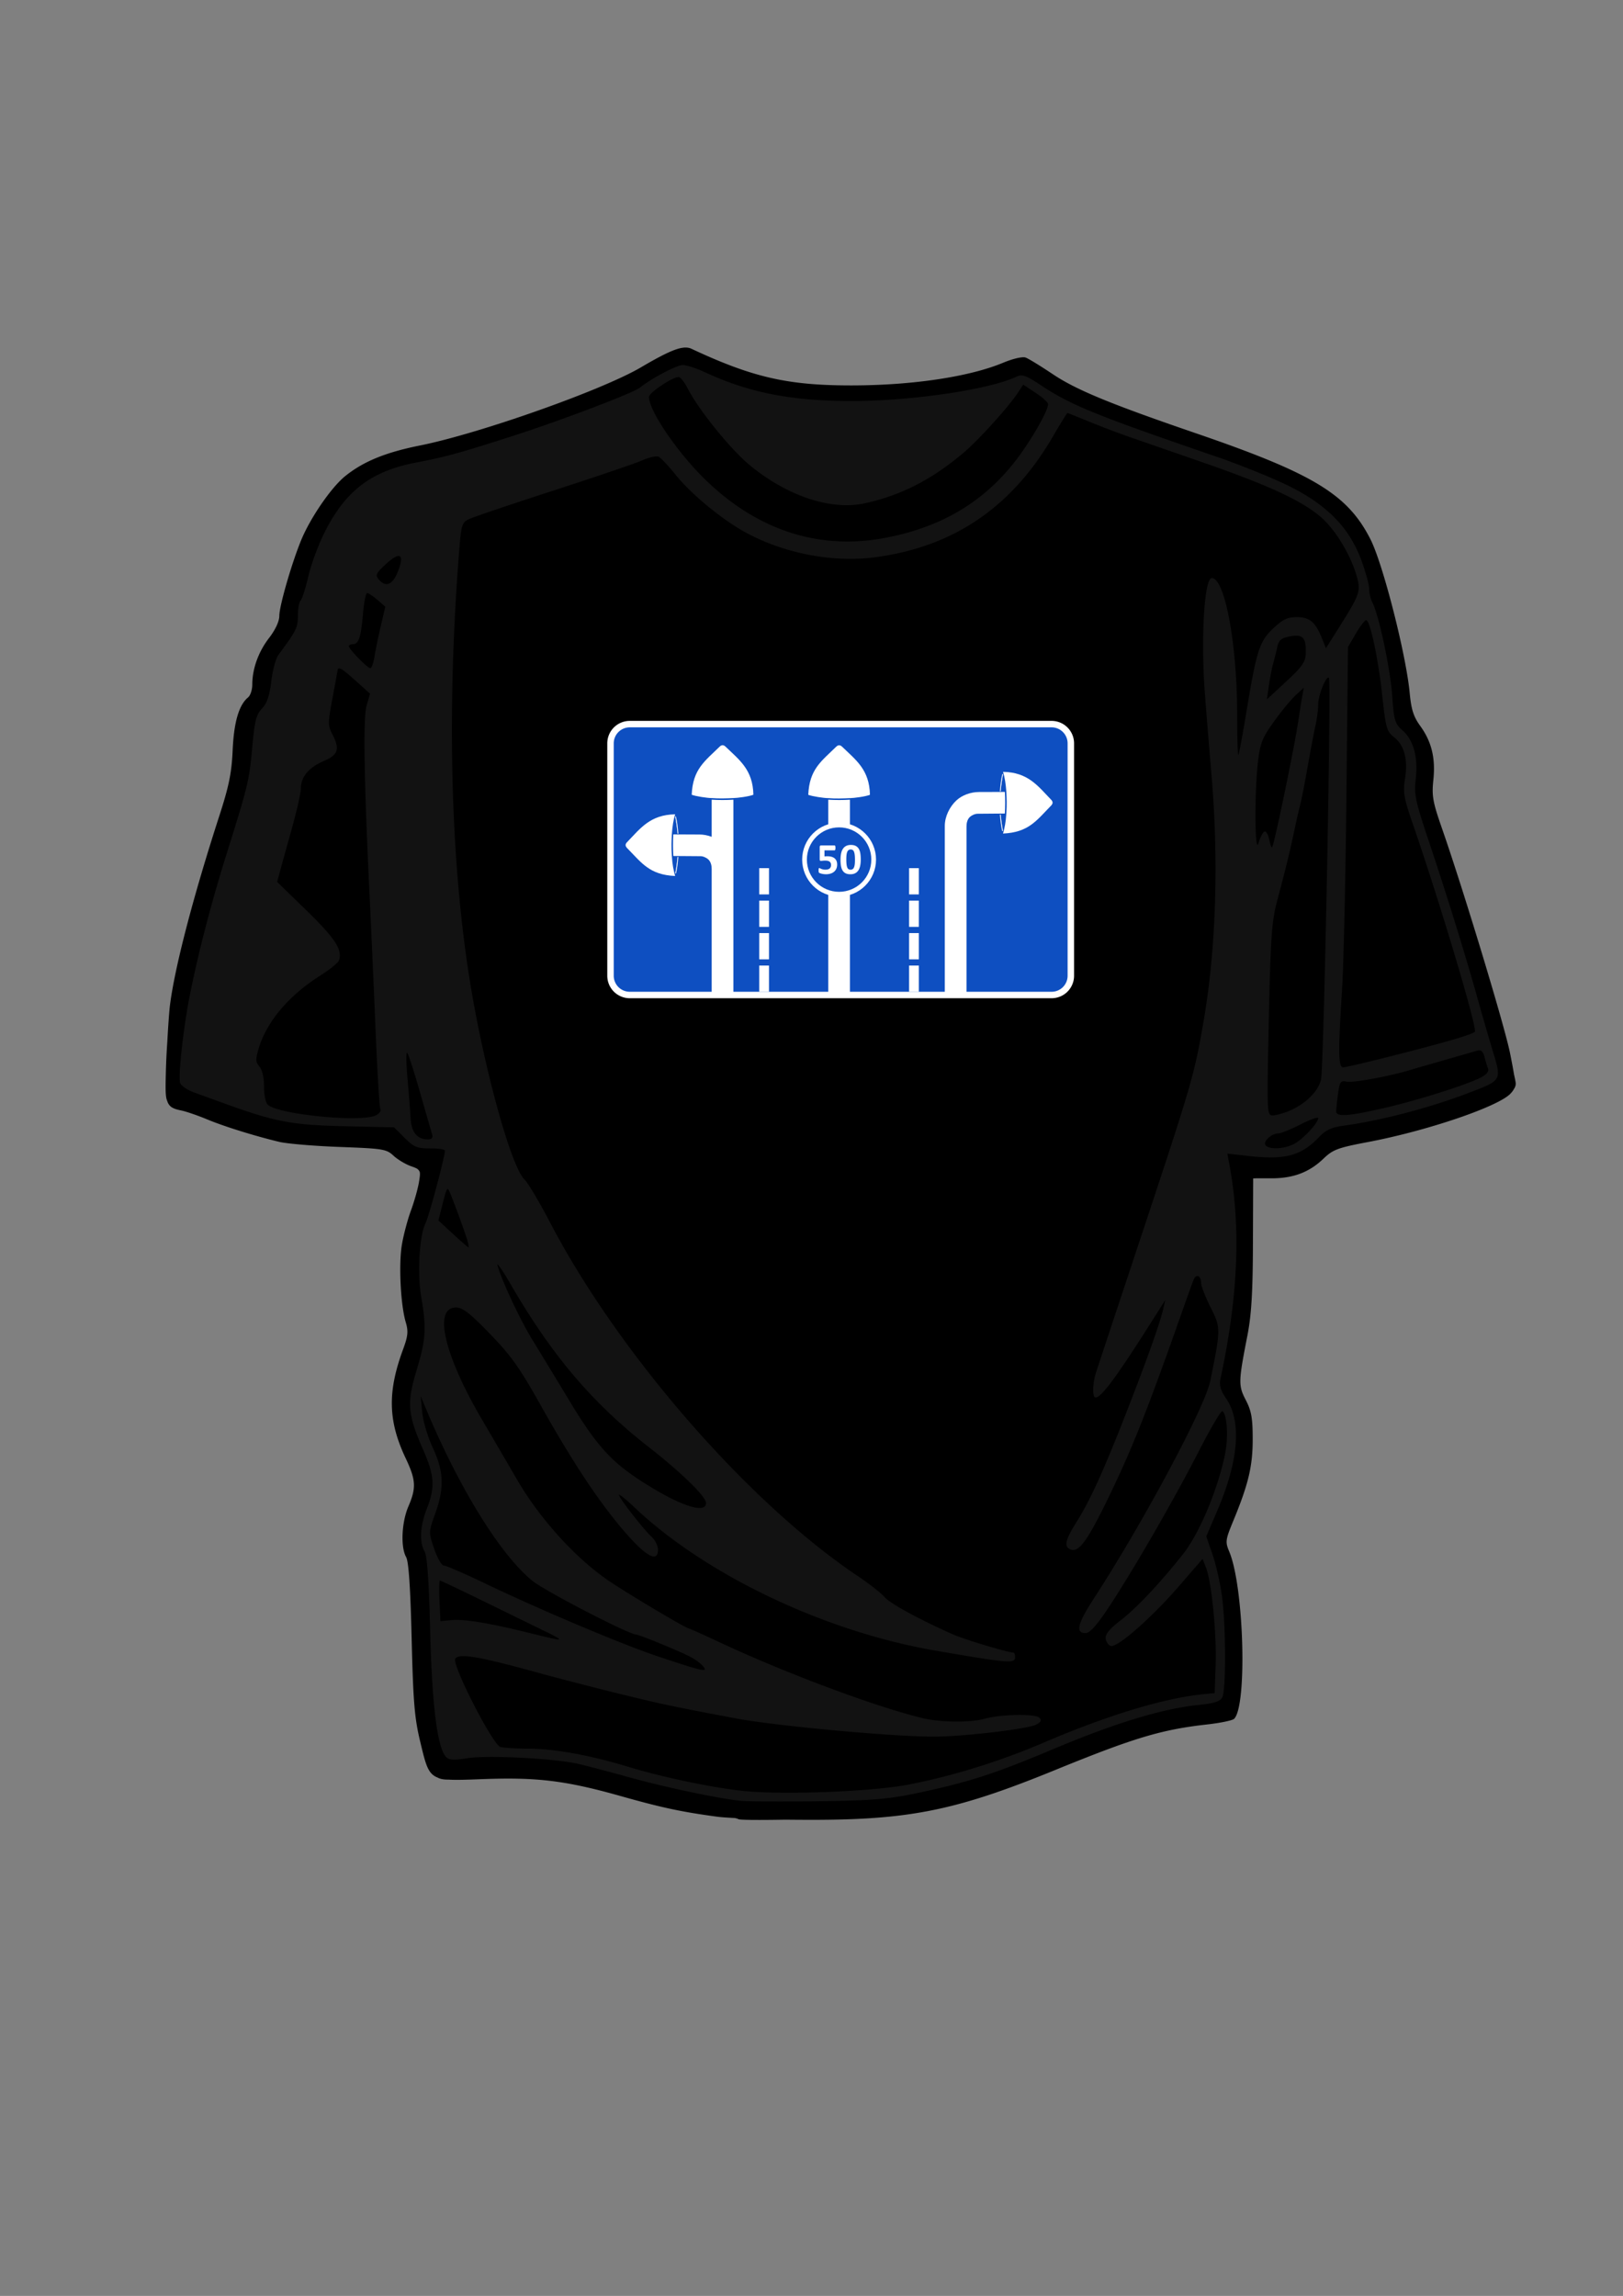 <svg xmlns="http://www.w3.org/2000/svg" viewBox="0 0 744.09 1052.4"><rect x="0" y="0" width="744.09" height="1052.4" fill="#808080" stroke="none"/><path d="M313.68 159.33c-.242 0-.512.052-.808.108-.033.005-.074-.007-.108 0-3.78.598-9.391 3.348-18.913 8.944-17.898 10.52-74.04 30.357-101.35 35.832-15.784 3.165-25.88 7.311-34.216 14.01-6.36 5.111-15.966 19.062-20.206 29.366-4.351 10.573-10.022 30.187-10.022 34.701 0 2.498-1.796 6.382-4.688 10.13-4.894 6.343-7.692 14.087-7.705 21.392-.003 2.367-.875 4.99-1.94 5.874-4.202 3.487-6.488 11.336-7.059 24.194-.458 10.335-1.676 16.393-6.035 29.85-12.25 37.824-20.758 70.589-22.793 87.777-.29 2.446-.736 8.84-1.131 15.949-.018.312-.037.6-.054.916a308.493 308.493 0 00-.485 9.052 409.239 409.239 0 00-.216 8.029c-.083 4.948.03 7.432.593 8.89.009.033.045.076.054.108.904 3.064 2.869 3.82 6.52 4.58 2.407.501 7.746 2.355 11.908 4.095 7.73 3.232 21.947 7.636 33.03 10.292 3.406.816 15.753 1.882 27.482 2.317 19.939.74 21.588.956 24.84 3.988 1.913 1.783 5.564 3.972 8.082 4.85 1.353.47 2.267.822 2.91 1.239.01.005.045.047.054.053.39.301.673.661.916 1.078.362.918.174 2.254-.216 4.688-.48 3.006-2.142 8.986-3.718 13.255-1.575 4.27-3.475 11.463-4.203 16.003-1.45 9.056-.503 27.409 1.832 35.24 1.227 4.112 1.015 6.286-1.239 12.393-7.213 19.549-6.873 32.86 1.186 49.896 4.726 9.991 4.92 13.556 1.239 22.146-3.103 7.24-3.597 18.646-1.024 23.17 1.166 2.05 1.96 13.933 2.533 37.395.708 29.03 1.312 36.388 3.933 47.256 2.482 10.29 3.398 14.698 8.029 16.434.027.01.026.045.053.054 1.31.65 2.908.897 4.85.862 3.626.247 8.55.05 15.572-.216 24.946-.946 38.161.65 63.367 7.76 19.049 5.372 27.918 7.263 44.4 9.483 1.556.21 4.413.405 7.975.593.868.188 1.454.376 1.562.485.446.446 9.694.47 21.607.27h.324c2.119.031 4.247.039 6.358.053 49.148.341 70.34-3.777 116.93-22.793 36.265-14.803 48.796-18.565 69.725-20.907 6.076-.68 11.653-1.847 12.393-2.586 6.076-6.076 4.5-60.511-2.21-76.568-1.919-4.594-1.806-5.38 1.886-14.333 6.902-16.738 8.85-24.97 8.837-37.341-.009-9.485-.569-12.843-3.125-17.782-3.475-6.715-3.483-8.298.7-29.69 1.834-9.374 2.468-19.658 2.533-42.245l.108-29.744 1.293-.054h7.113c10.04 0 17.315-2.765 23.87-9.053 4.274-4.1 6.565-4.968 20.206-7.543 27.182-5.132 59.94-16.262 65.522-22.254.68-.73 1.173-1.338 1.508-2.048.01-.017.046-.036.054-.054.54-.814.809-1.61.809-2.425 0-.655-.336-2.238-.809-4.364-.368-2.311-.933-5.304-1.778-9.538-2.514-12.592-21.378-74.876-31.252-103.19-4.194-12.024-4.696-14.826-3.933-22.092 1.054-10.049-.78-17.585-6.035-24.84-3.033-4.186-4.093-7.51-4.796-14.98-1.67-17.753-12.263-59.245-17.997-70.533-10.478-20.627-26.105-30.126-80.34-48.71-38.876-13.322-54.554-19.776-65.253-26.943-5.506-3.688-11.135-7.149-12.5-7.651-1.422-.523-5.81.502-10.293 2.37-15.454 6.442-41.442 10.34-69.079 10.4-29.533.064-45.667-3.61-73.874-16.812-.687-.322-1.451-.498-2.317-.539a8.352 8.352 0 00-.916 0h-.054z"/><path d="M313.02 167.33c-2.752-.012-14.217 6.028-19.622 10.341-3.061 2.442-35.083 14.654-57.089 21.77-24.889 8.048-32.026 10.013-45.369 12.542-20.89 3.96-32.792 13.125-42.426 32.641-2.728 5.527-5.968 14.378-7.186 19.675-1.218 5.297-2.796 10.232-3.5 10.951-.704.719-1.273 3.858-1.273 7 0 5.485-.583 6.657-8.936 17.978-1.176 1.595-2.63 6.99-3.235 12.012-.798 6.629-1.954 10.078-4.269 12.542-2.678 2.85-3.398 5.668-4.454 17.554-1.363 15.338-2.007 17.98-11.402 47.861-7.232 23.001-13.154 45.681-17.103 65.335-3.017 15.014-5.517 37.175-4.588 40.808.322 1.258 3.166 3.23 6.311 4.375s9.187 3.34 13.417 4.88c23.694 8.615 31.282 10.075 55.286 10.632l23.095.53 4.826 4.826c4.21 4.21 5.666 4.826 11.641 4.826 3.758 0 6.842.44 6.841 1.008-.003 2.78-7.359 30.284-8.91 33.33-2.799 5.502-3.806 22.954-1.961 33.756 2.472 14.48 2.155 19.422-2.148 33.675-4.561 15.107-4.117 20.092 3.288 36.963 4.933 11.24 5.231 16.785 1.458 26.357-3.142 7.971-3.526 15.333-1.034 19.7 1.17 2.05 1.976 13.714 2.546 36.699.844 34.064 3.314 53.39 7.318 57.513 1.331 1.37 3.62 1.498 9.864.504 9.182-1.463 39.935.12 50.778 2.625 3.786.874 14.333 3.662 23.414 6.178 16.542 4.583 40.566 9.656 50.884 10.74 3.027.317 18.838.413 35.107.211 23.963-.296 32.313-.948 44.016-3.367 24.463-5.058 36.715-8.949 63.373-20.18 29.329-12.355 50.809-18.902 67.722-20.628 6.915-.706 9.683-1.596 10.659-3.42 1.753-3.276 1.685-32.718-.106-46.245-.784-5.919-2.729-14.56-4.322-19.198l-2.89-8.405 5.064-11.826c9.783-22.777 11.214-40.762 4.057-51.308-2.666-3.93-3.27-6.086-2.572-9.334 8.11-37.763 9.395-69.457 3.977-98.321l-.875-4.64 9.466 1.06c17.1 1.933 24.39-.009 32.668-8.723 2.973-3.13 5.669-4.396 11.004-5.118 16.82-2.275 38.933-8.018 56.612-14.716 16.427-6.224 16.13-5.707 11.72-20.258-1.497-4.94-4.639-15.806-6.973-24.13-5.63-20.075-13.751-46.262-22.167-71.434-6.162-18.427-6.778-21.353-5.966-28.346 1.152-9.924-.954-17.781-5.966-22.247-3.619-3.224-4.006-4.48-4.853-16.387-.867-12.193-6.199-37.048-9.148-42.558-.743-1.388-1.352-4.068-1.352-5.966s-1.666-7.915-3.686-13.364c-5.568-15.021-16.07-25.586-34.073-34.285-7.62-3.682-22.214-9.543-32.429-13.046-55.487-19.025-66.584-23.562-80.502-32.8-6.505-4.318-8.486-5.03-10.845-3.898-12.403 5.953-48.002 11.243-75.703 11.243-27.745 0-47.198-3.832-67.51-13.284-3.783-1.76-8.279-3.2-9.97-3.208zm-1.856 5.489c.796 0 2.686 2.41 4.19 5.356 4.959 9.72 19.604 27.818 28.345 35.028 17.117 14.119 37.108 20.814 52.475 17.554 16.604-3.523 31.037-10.886 45.581-23.228 7.192-6.103 20.78-21.166 25.137-27.842l2.228-3.368 5.7 3.766c3.136 2.074 5.702 4.403 5.702 5.17 0 3.273-8.634 18.06-15.75 26.993-14.58 18.3-33.612 29.427-58.547 34.232-30.24 5.827-58.33-3.072-82.36-26.118-12.88-12.354-26.33-31.979-26.33-38.422 0-1.935 10.739-9.121 13.63-9.121zm178.21 16.493c.208 0 4.652 1.777 9.864 3.924 5.212 2.148 13.199 5.181 17.739 6.762 4.54 1.58 19.944 6.921 34.232 11.879 30.58 10.61 45.988 17.775 54.623 25.376 6.674 5.875 13.754 17.762 16.307 27.364 1.745 6.561 1.216 7.997-8.671 23.679l-5.568 8.83-1.91-4.72c-2.974-7.358-5.611-9.52-11.507-9.52-4.222 0-6.377 1.037-10.765 5.171-6.328 5.96-7.622 10.007-12.383 38.846-1.687 10.216-3.311 18.83-3.607 19.145-.295.315-.53-7.91-.53-18.296 0-32.507-5.62-62.763-11.64-62.763-3.443 0-5.095 27.8-3.156 52.98.81 10.53 1.694 21.405 3.075 37.837 3.287 39.108 2.028 78.803-3.526 111.42-4.29 25.187-5.379 29.014-28.823 99.62-10.578 31.857-19.85 59.83-20.603 62.153-1.653 5.104-1.808 11.587-.265 11.587 2.833 0 10.435-10.477 28.955-39.906l3.022-4.8-.928 4.11c-1.515 6.626-7.889 24.453-17.448 48.843-10.254 26.166-16.12 38.99-22.539 49.214-5.023 8-5.623 11.002-2.44 12.224 3.738 1.434 7.634-3.915 17.21-23.6 10.852-22.31 18.077-40.536 33.569-84.611 2.527-7.189 5.033-14.14 5.568-15.46 1.172-2.888 3.448-1.86 3.447 1.565 0 1.348 1.962 6.36 4.349 11.137 4.715 9.435 4.715 9.694-.16 33.728-2.423 11.954-30.732 64.832-53.27 99.541-7.658 11.794-8.677 16.016-3.87 16.016 1.904 0 5.097-3.546 10.5-11.694 11.153-16.82 30.22-49.847 41.444-71.779 5.324-10.405 10.163-18.625 10.739-18.269 2.144 1.326 2.824 11.777 1.272 19.49-3.244 16.132-11.69 36.331-19.118 45.792-10.136 12.91-21.379 24.881-28.584 30.44-5.435 4.194-7.352 6.562-7.053 8.644.226 1.575 1.356 3.046 2.493 3.262 3.144.598 18.63-13.04 30.918-27.205l10.978-12.675 1.59 3.924c2.537 6.349 4.927 30.402 4.429 44.52l-.451 13.072-4.136.371c-18.131 1.616-44.445 9.523-74.298 22.326-19.91 8.54-41.641 15.286-61.968 19.224-16.95 3.284-58.386 4.816-76.313 2.838-14.442-1.594-36.84-6.313-52.263-11.031-17.232-5.271-33.805-8.277-45.9-8.3-5.402-.01-11.081-.36-12.594-.769-3.487-.942-22.326-37.75-20.682-40.41 1.615-2.614 10.462-1.17 36.512 5.993 18.614 5.118 48.56 12.635 59.846 15.008 9.292 1.954 16.275 3.325 32.349 6.337 18.469 3.46 72.008 8.382 90.79 8.353 13.425-.02 43.115-3.527 46.88-5.542 2.225-1.19 2.558-1.977 1.353-3.182-1.853-1.853-17.88-1.532-24.978.504-6.31 1.81-20.39 1.694-28.4-.239-21.61-5.215-62.92-20.645-93.017-34.736-7.448-3.487-13.791-6.337-14.106-6.337-1.263 0-27.59-15.644-36.804-21.876-15.101-10.213-31.65-28.45-42.001-46.244a9994.588 9994.588 0 00-16.095-27.55c-17.473-29.773-22.521-51.52-11.96-51.52 2.984 0 6.347 2.607 15.513 12.065 9.705 10.013 13.659 15.586 23.228 32.668 14.67 26.189 26.892 44.593 38.554 58.096 9.789 11.334 15.273 14.287 15.273 8.22 0-1.827-1.338-4.498-2.943-5.94-3.56-3.196-14.955-17.847-14.955-19.224 0-.546 3.24 2.081 7.212 5.834 32.819 30.997 87.178 56.836 137.94 65.574 33.873 5.83 36.459 6.026 36.459 2.97 0-1.136-.324-2.069-.716-2.069-2.542 0-22.84-6.116-28.054-8.458-15.988-7.181-28.56-14.07-31.077-17.023-1.513-1.777-7.086-6.129-12.383-9.679-50.209-33.65-109.73-102.1-141.09-162.25-4.734-9.08-9.962-17.849-11.64-19.489-6.269-6.127-19-52.787-25.27-92.647-8.735-55.53-10.321-124.61-4.534-196.7.853-10.628 1.237-11.8 4.375-13.31 1.892-.911 19.205-6.773 38.5-13.02 19.297-6.247 37.665-12.484 40.809-13.868 3.144-1.384 6.566-2.177 7.583-1.75 1.018.428 4.508 4.126 7.77 8.194 7.215 9 21.525 20.774 32.376 26.649 17.837 9.657 40.234 13.875 59.66 11.216 35.76-4.895 62.287-23.035 81.113-55.418 3.409-5.865 6.368-10.66 6.576-10.66zm-307 65.574c1.927-.34 2.016 2.082.053 7.08-2.427 6.178-5.62 7.452-8.856 3.553-1.592-1.918-1.119-2.84 3.42-7 2.416-2.215 4.227-3.43 5.383-3.633zm-14.053 16.97c.605 0 2.732 1.419 4.72 3.129l3.606 3.102-2.095 8.936c-1.15 4.911-2.439 11.242-2.89 14.08-.451 2.838-1.309 5.17-1.883 5.17-1.296 0-9.837-8.726-9.837-10.05 0-.53.855-.954 1.909-.954 2.615 0 3.661-3.188 4.587-14.106.434-5.108 1.278-9.307 1.883-9.307zm458.01 12.383c1.805 0 5.547 17.59 7.398 34.736 1.59 14.737 2.037 16.3 5.383 18.932 4.737 3.726 6.444 10.166 5.038 19.065-.99 6.26-.54 8.794 3.738 21.186 12.502 36.214 29.59 93.548 28.266 94.795-1.408 1.327-13.139 4.75-37.308 10.898-11.665 2.967-22.033 5.41-23.042 5.41-2.246 0-2.352-6.903-.53-35.32.72-11.222 1.627-51.228 2.015-88.88l.716-68.465 3.606-6.178c1.991-3.397 4.117-6.178 4.72-6.178zm-32.031 7.16c3.528.024 4.517 2.192 4.349 7.98-.12 4.076-1.504 6.08-8.99 13.02l-8.83 8.193.876-6.125c.48-3.375 1.367-7.992 1.988-10.262.621-2.27 1.51-5.801 1.963-7.85.651-2.95 1.854-3.93 5.78-4.666 1.1-.206 2.05-.297 2.864-.292zm-438.81 15.007c.961-.007 2.96 1.51 6.894 5.038l7.265 6.523-1.59 5.489c-1.636 5.702-1.164 34.518 1.431 88.059.697 14.377 1.923 41.8 2.705 60.934s1.773 35.344 2.2 36.035c.428.691-.45 1.91-1.935 2.704-6.59 3.528-46.085-.442-49.876-5.011-.891-1.074-1.59-4.852-1.564-8.406.027-3.878-.81-7.435-2.069-8.883-1.785-2.052-1.838-3.272-.37-8.246 3.596-12.195 13.785-24.299 28.026-33.304 4.395-2.779 8.334-5.94 8.75-7.027 1.82-4.741-1.6-10.08-14.663-22.804l-13.629-13.258 1.432-5.303c.79-2.921 3.238-11.76 5.436-19.648 2.199-7.887 4.004-15.954 4.004-17.925 0-5.24 3.633-9.583 10.474-12.516 6.724-2.882 7.512-5.448 3.871-12.489-1.944-3.76-1.931-5.242-.026-15.406 1.16-6.186 2.28-12.319 2.492-13.629.096-.587.306-.924.743-.928zm453.5 4.19a.365.365 0 01.265.106c1.171 1.17-2.343 179.41-3.633 184.29-1.47 5.558-7.21 11.14-14.69 14.266-2.65 1.107-6.007 2.015-7.477 2.015-2.61 0-2.659-1.043-1.75-43.698.791-37.18 1.335-45.204 3.659-53.986 4.186-15.818 6.031-23.343 7.928-32.35.957-4.54 2.21-10.112 2.811-12.382.6-2.27 2.118-9.994 3.367-17.182 1.25-7.189 2.869-15.68 3.58-18.853.712-3.173 1.3-7.672 1.3-10.023 0-3.852 3.253-12.155 4.64-12.197zm-11.216 4.613l-.769 4.137c-.426 2.27-1.166 6.91-1.644 10.315-1.566 11.157-11.212 57.773-12.144 58.706-.295.295-.91-1.366-1.379-3.712-.47-2.347-1.474-3.887-2.227-3.42-.754.465-1.951 2.827-2.652 5.25-1.684 5.825-1.867-23.1-.238-37.15 1.002-8.644 1.93-11.032 7.345-18.588 3.414-4.764 7.908-10.2 9.97-12.09l3.738-3.448zm80.21 166.25c1.218-.093 2.049.828 2.546 2.811.463 1.845 1.201 4.282 1.644 5.436.533 1.388-.548 2.801-3.181 4.163-6.59 3.407-29.019 10.49-44.389 14.027-16.572 3.813-22.008 4.186-22.008 1.485 0-1.03.384-4.645.849-8.034.761-5.555 1.147-6.099 4.057-5.542 3.009.575 19.386-2.428 28.796-5.277 2.27-.687 9.71-2.824 16.519-4.773 6.81-1.949 13.4-3.86 14.637-4.216.19-.055.356-.066.53-.08zm-491.39 1.088c.03-.013.047-.003.08.026.531.49 3.14 8.524 5.807 17.872 2.669 9.348 5.196 18.085 5.595 19.41.516 1.711-.053 2.413-1.935 2.413-4.893 0-7.546-3.256-7.902-9.705-.186-3.363-.828-11.698-1.432-18.508-.566-6.384-.641-11.318-.212-11.508zm417.12 29.83c.411-.06.637-.012.637.159 0 2.205-7.088 9.773-11.11 11.853-4.655 2.407-11.733 2.634-13.099.424-1.084-1.754 2.977-5.303 6.072-5.303 1.086 0 5.605-1.852 10.05-4.11 3.334-1.694 6.22-2.845 7.451-3.023zm-398.46 32.694c.334.028.669.757 1.168 1.962 2.213 5.35 6.905 18.232 7.875 21.664.48 1.702.664 3.08.424 3.05-.24-.03-3.422-2.813-7.08-6.18l-6.655-6.124 2.015-7.929c1.174-4.628 1.698-6.49 2.254-6.443zm22.858 34.524c.521.176 2.965 3.853 6.178 9.386 18.847 32.46 37.274 54.144 63.241 74.404 14.841 11.58 26.145 22.621 26.145 25.561 0 5.346-12.452 1.106-29.884-10.182-13.875-8.984-20.603-16.56-32.906-36.963-6.108-10.13-13.719-22.634-16.89-27.789-5.579-9.062-13.93-26.91-15.91-33.967-.1-.354-.095-.491.026-.45zm-35.266 60.297l2.599 6.204c15.246 36.415 34.245 67.025 48.816 78.646 5.995 4.782 44.16 24.512 47.437 24.527 1.368.005 19.512 7.455 24.633 10.103 2.249 1.163 4.903 3.085 5.886 4.27 2.583 3.111.59 2.666-20.55-4.376-16.3-5.43-54.237-21.43-79.468-33.543-9.265-4.448-17.677-8.087-18.694-8.087-1.016 0-3.001-3.438-4.428-7.637-2.59-7.619-2.603-7.66.45-16.175 4.244-11.833 3.965-19.35-1.113-30.202-2.294-4.901-4.466-12.233-4.852-16.307l-.716-7.424zm8.856 84.612c.336 0 8.572 3.893 18.296 8.644 9.725 4.75 22.326 10.91 28.001 13.682 11.926 5.822 11.73 5.897-4.826 1.803-18.64-4.61-30.054-6.533-35.956-6.02l-5.303.478-.424-9.307c-.224-5.108-.124-9.28.212-9.28z" fill-opacity=".071" fill="#fff"/><path d="M288.74 331.92H482.1a8.82 8.82 0 018.84 8.84v106.49a8.82 8.82 0 01-8.84 8.839H288.74a8.82 8.82 0 01-8.84-8.84V340.76a8.82 8.82 0 018.84-8.839z" stroke-linejoin="round" stroke="#fff" stroke-linecap="round" stroke-width="2.961" fill="#0e4fc1"/><g fill="#fff"><path d="M416.784 397.943h4.472v12.037h-4.472v-12.037zM416.784 412.826h4.472v12.037h-4.472v-12.037zM416.784 427.71h4.472v12.036h-4.472v-12.037zM416.784 442.592h4.472v12.037h-4.472v-12.037z"/></g><g fill="#fff"><path d="M348.084 397.943h4.472v12.037h-4.472v-12.037zM348.084 412.826h4.472v12.037h-4.472v-12.037zM348.084 427.71h4.472v12.036h-4.472v-12.037zM348.084 442.592h4.472v12.037h-4.472v-12.037z"/></g><path style="block-progression:tb;text-indent:0;text-transform:none" d="M379.72 366.56c3.26.199 6.692.2 9.953 0v88.486l-9.953-.043V366.56z" color="#000" fill="#fff"/><path d="M384.7 341.62c-.465.009-.897.23-1.35.675-6.76 6.645-12.273 10.24-12.789 22.031 1.822.72 7.171 1.511 9.074 1.52 3.363.277 6.757.158 10.13 0 1.561-.007 7.012-.693 9.073-1.52-.22-11.488-6.391-15.906-12.788-22.073-.452-.436-.9-.642-1.35-.633z" fill="#fff"/><path d="M400.547 394.024c0 8.753-7.096 15.849-15.85 15.849s-15.848-7.096-15.848-15.85 7.096-15.848 15.849-15.848 15.849 7.096 15.849 15.849z" stroke="#fff" stroke-width="2.161" fill="#0e4fc1"/><g fill="#fff"><path d="M383.806 396.296c0 .703-.122 1.33-.366 1.881a3.842 3.842 0 01-1.034 1.395c-.444.378-.98.667-1.605.868a6.79 6.79 0 01-2.082.3 8.317 8.317 0 01-2.116-.265 5.692 5.692 0 01-.708-.23c-.183-.078-.304-.141-.36-.192a.484.484 0 01-.126-.165 1.027 1.027 0 01-.065-.216 2.271 2.271 0 01-.035-.316 9.61 9.61 0 01-.01-.451c0-.187.005-.346.02-.477.013-.13.034-.235.064-.316a.403.403 0 01.106-.17.213.213 0 01.14-.05c.067 0 .17.038.306.115a5.426 5.426 0 001.36.512 5.01 5.01 0 001.153.115c.388 0 .74-.04 1.059-.12s.586-.21.807-.387c.22-.177.391-.4.512-.667.12-.267.18-.588.18-.963 0-.32-.05-.607-.15-.858-.1-.25-.258-.463-.472-.637-.214-.174-.491-.304-.832-.39a5.108 5.108 0 00-1.244-.131c-.388 0-.74.02-1.059.06s-.617.06-.897.06c-.194 0-.333-.048-.417-.145-.083-.097-.125-.276-.125-.537v-5.638c0-.268.052-.46.155-.577.104-.117.27-.175.497-.175h6.15c.06 0 .117.02.17.06.053.04.099.103.136.19.036.087.063.203.08.346.016.144.025.316.025.517 0 .401-.035.692-.105.873-.07.18-.173.27-.306.27h-4.615v2.78a8.23 8.23 0 01.697-.05c.23-.007.473-.011.727-.011.703 0 1.326.082 1.871.246.545.164 1.004.404 1.375.722s.654.712.847 1.184c.194.471.291 1.018.291 1.64zM394.626 393.975c0 1.036-.084 1.973-.251 2.809-.167.836-.44 1.548-.818 2.137a3.823 3.823 0 01-1.474 1.354c-.606.314-1.346.471-2.222.471-.89 0-1.626-.152-2.207-.456a3.443 3.443 0 01-1.385-1.314c-.341-.572-.58-1.271-.717-2.097a17.242 17.242 0 01-.206-2.804c0-1.03.085-1.965.256-2.804.17-.84.445-1.553.823-2.142.377-.588.869-1.04 1.474-1.354.606-.314 1.343-.472 2.212-.472.89 0 1.627.153 2.212.457a3.435 3.435 0 011.39 1.314c.34.572.578 1.27.712 2.097.134.826.2 1.76.2 2.804zm-2.659.13c0-.615-.016-1.159-.05-1.63a9.801 9.801 0 00-.155-1.229 4.515 4.515 0 00-.261-.883 1.78 1.78 0 00-.376-.577 1.265 1.265 0 00-.502-.306 2.027 2.027 0 00-.622-.09c-.395 0-.72.095-.978.286-.258.19-.462.477-.612.858-.15.381-.256.856-.316 1.424-.06.569-.09 1.23-.09 1.987 0 .923.036 1.687.11 2.292.074.605.189 1.087.346 1.444.157.358.36.609.607.753.248.144.545.216.893.216.26 0 .491-.042.692-.126s.376-.209.527-.376.276-.378.376-.632c.1-.254.182-.549.246-.883.063-.334.107-.712.13-1.134s.035-.886.035-1.394z"/></g><path style="block-progression:tb;text-indent:0;text-transform:none" d="M326.28 366.56v17.022c-1.842-.694-3.813-1.07-5.72-1.07h-1.814l-10.046-.046c-.216 3.366-.174 6.647 0 9.906l12.51.093c1.307 0 2.926.879 3.582 1.535 1.066 1.066 1.488 2.616 1.488 4.279v56.529h9.953V366.56c-3.26.2-6.692.198-9.953 0z" color="#000" fill="#fff"/><path d="M309.53 373.26c-11.471.22-15.882 6.382-22.04 12.769-.435.452-.684.899-.674 1.349.009.464.271.938.716 1.39 6.635 6.75 10.225 12.253 21.998 12.77-.801-2.923-1.203-4.868-1.517-9.145-.283-4.692-.137-6.617 0-9.988.325-4.033.689-6.384 1.517-9.145zM331.26 341.59c-.465.01-.897.23-1.35.675-6.76 6.645-12.273 10.24-12.789 22.031 1.822.72 7.17 1.511 9.074 1.52 3.363.277 6.757.158 10.13 0 1.561-.01 7.012-.693 9.073-1.52-.22-11.488-6.392-15.906-12.788-22.073-.452-.436-.9-.642-1.35-.633z" fill="#fff"/><g fill="#fff" stroke-linejoin="round" stroke-dashoffset="10.92" stroke="#fff" stroke-linecap="round" stroke-width=".25"><path transform="matrix(-1.486 0 0 1.588 1139.777 -814.015)" d="M457.66 736.15c.329 1.332.575 2.971.719 4.78"/><path transform="matrix(-1.486 0 0 -1.588 1139.777 1550.025)" d="M457.69 736.3c.307 1.289.539 2.85.678 4.567"/></g><path style="block-progression:tb;text-indent:0;text-transform:none" d="M460.69 363l-10.046.046h-1.814c-3.72 0-7.73 1.381-10.418 3.907-3.078 2.894-5.255 7.39-5.255 11.581v76.72h9.953v-76.44c0-1.663.415-3.22 1.481-4.285.656-.656 2.282-1.52 3.588-1.52l12.511-.102c.174-3.26.216-6.54 0-9.907z" color="#000" fill="#fff"/><path d="M459.86 353.8c11.471.22 15.882 6.382 22.04 12.769.435.452.683.899.674 1.349-.014.464-.271.938-.716 1.39-6.635 6.75-10.225 12.253-21.998 12.77.8-2.923 1.203-4.868 1.517-9.145.283-4.692.137-6.617 0-9.988-.325-4.033-.689-6.384-1.517-9.145z" fill="#fff"/><g fill="#fff" stroke-linejoin="round" stroke-dashoffset="10.92" stroke="#fff" stroke-linecap="round" stroke-width=".25"><path transform="matrix(1.486 0 0 1.588 -370.357 -794.585)" d="M457.66 736.15c.329 1.332.575 2.971.719 4.78"/><path transform="matrix(1.486 0 0 -1.588 -370.357 1569.455)" d="M457.69 736.3c.307 1.289.539 2.85.678 4.567"/></g></svg>